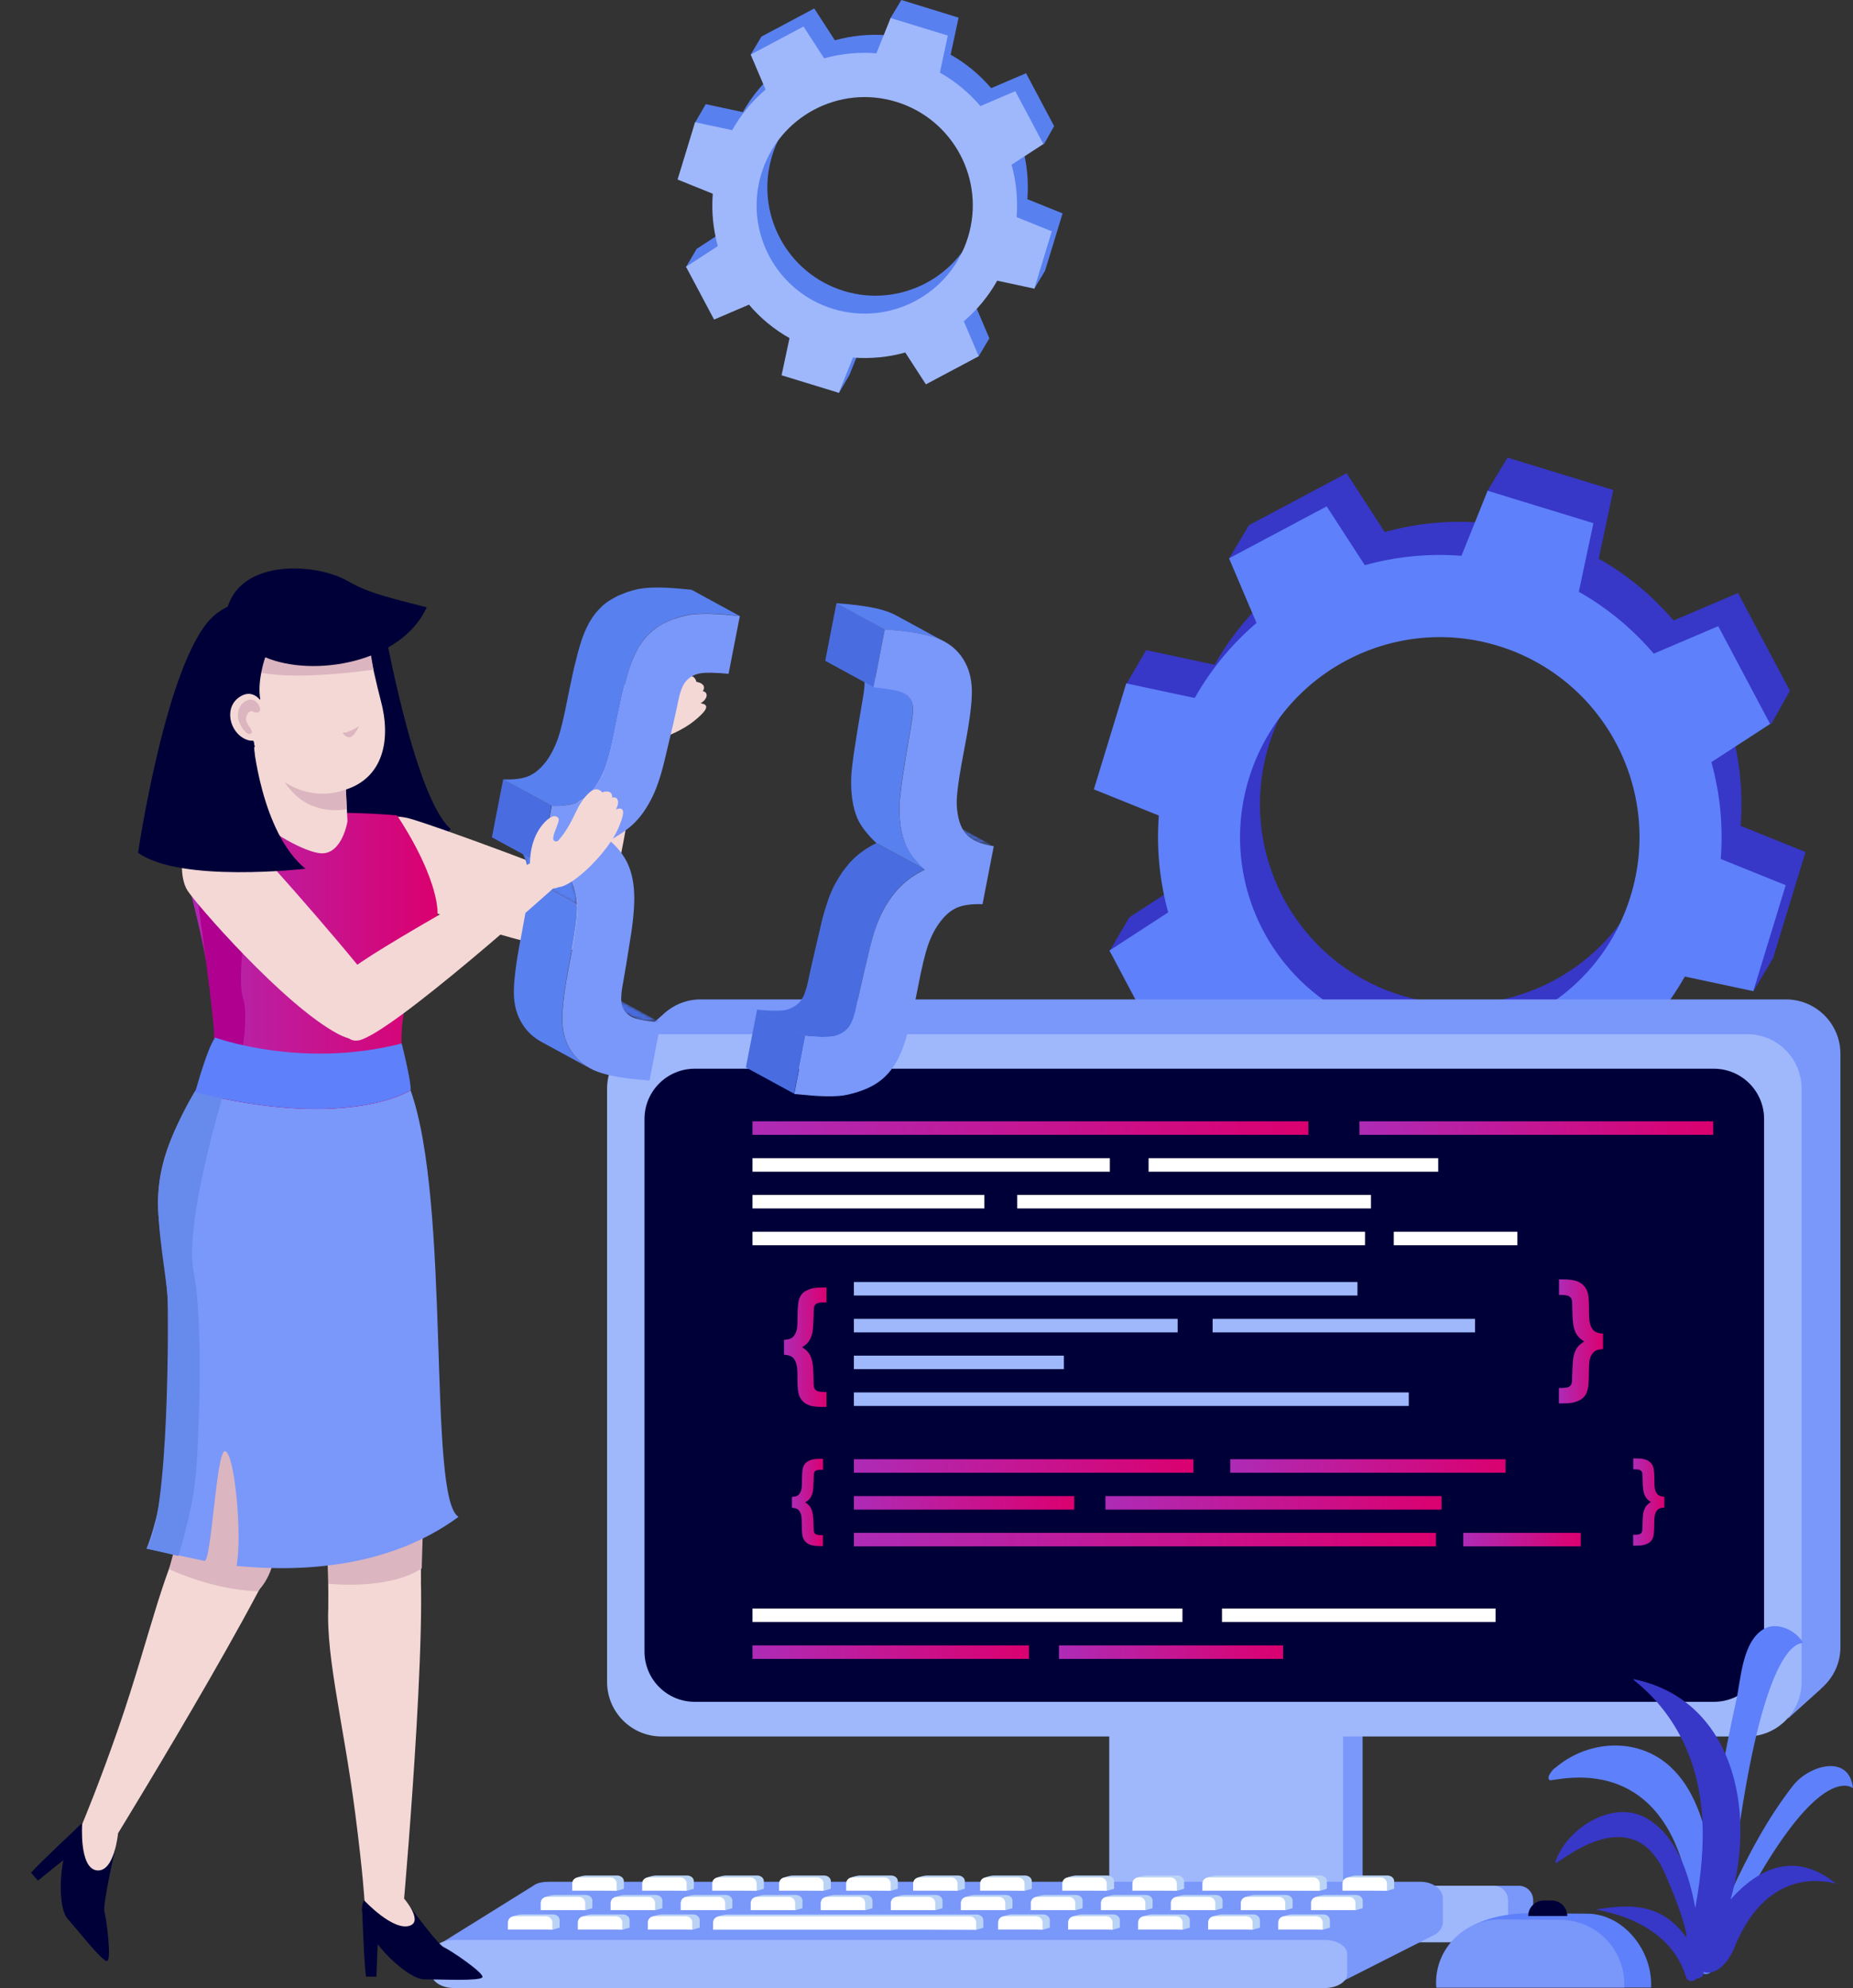 <svg width="563" height="604" viewBox="0 0 563 604" fill="none" xmlns="http://www.w3.org/2000/svg">
<rect x="0" y="0" width="563" height="604" fill="#333333" stroke="none"/>
<g clip-path="url(#clip0_24348_11916)">
<path d="M538.737 291.057L548.577 258.857L528.836 250.899C529.631 240.829 528.622 230.942 525.994 221.484L538.187 219.892L543.84 209.883L528.072 180.162L508.485 188.519C502.129 181.081 494.489 174.683 485.749 169.725L490.18 148.88L458.033 139.024L451.861 149.278L450.088 158.798C440.096 158.002 430.165 159.012 420.722 161.644L409.141 143.769L379.469 159.563L373.449 169.664L387.811 179.152C380.386 185.519 373.999 193.171 369.049 201.956L348.239 197.517L342.341 207.618L338.399 229.718L358.139 237.676C357.375 247.685 358.384 257.633 360.981 267.091L343.135 278.692L337.085 289.007L358.903 308.413L378.491 300.056C384.847 307.494 392.517 313.891 401.226 318.85L396.795 339.695L423.014 359.804L428.942 349.551L436.887 329.777C446.941 330.573 456.811 329.563 466.253 326.931L477.835 344.806L501.426 339.205L507.476 329.012L499.134 309.392C506.559 303.025 512.946 295.343 517.896 286.589L532.687 301.25L538.737 291.057ZM425.764 302.413C393.709 292.588 375.68 258.612 385.489 226.534C395.298 194.426 429.217 176.367 461.242 186.192C493.297 196.018 511.326 229.993 501.517 262.071C491.739 294.149 457.789 312.208 425.764 302.413Z" fill="#3737C8"/>
<path d="M532.717 301.128L542.557 268.927L522.816 260.969C523.611 250.899 522.603 241.012 519.975 231.554L537.82 219.954L522.052 190.233L502.465 198.589C496.109 191.151 488.469 184.754 479.699 179.795L484.13 158.951L451.983 149.095L444.038 168.868C434.046 168.072 424.114 169.082 414.672 171.714L403.09 153.839L373.419 169.633L381.761 189.253C374.335 195.62 367.949 203.272 362.998 212.057L342.188 207.618L332.349 239.819L352.089 247.777C351.325 257.786 352.334 267.734 354.931 277.192L337.085 288.792L352.853 318.513L372.441 310.157C378.797 317.595 386.467 323.992 395.206 328.951L390.775 349.795L422.922 359.651L430.868 339.878C440.921 340.674 450.791 339.664 460.234 337.032L471.815 354.907L501.487 339.113L493.145 319.493C500.57 313.126 506.957 305.444 511.907 296.69L532.717 301.128ZM419.714 312.484C387.659 302.658 369.629 268.683 379.438 236.605C389.248 204.496 423.167 186.437 455.192 196.232C487.247 206.057 505.276 240.033 495.467 272.111C485.688 304.219 451.769 322.278 419.714 312.484Z" fill="#5E80FA"/>
<path d="M317.528 82.245L322.845 64.829L312.15 60.513C312.577 55.065 312.027 49.708 310.622 44.597L317.222 43.74L320.278 38.322L311.752 22.253L301.149 26.782C297.696 22.742 293.57 19.283 288.834 16.62L291.248 5.357L273.86 0L270.53 5.54L269.552 10.713C264.143 10.284 258.765 10.835 253.662 12.243L247.397 2.571L231.354 11.111L228.085 16.59L235.846 21.732C231.813 25.16 228.36 29.323 225.701 34.067L214.425 31.649L211.247 37.128L209.108 49.096L219.803 53.412C219.376 58.83 219.926 64.217 221.331 69.329L211.675 75.603L208.405 81.174L220.201 91.673L230.804 87.143C234.257 91.183 238.383 94.642 243.119 97.305L240.705 108.569L254.884 119.435L258.093 113.895L262.401 103.182C267.841 103.61 273.188 103.059 278.291 101.651L284.556 111.324L297.329 108.293L300.599 102.784L296.076 92.163C300.11 88.704 303.563 84.572 306.221 79.827L314.228 87.755L317.528 82.245ZM256.381 88.398C239.055 83.072 229.276 64.707 234.593 47.321C239.88 29.966 258.245 20.171 275.602 25.497C292.929 30.792 302.707 49.188 297.39 66.574C292.073 83.929 273.708 93.693 256.381 88.398Z" fill="#5980EF"/>
<path d="M314.258 87.694L319.575 70.278L308.88 65.962C309.308 60.513 308.758 55.157 307.352 50.045L317.008 43.77L308.483 27.701L297.879 32.231C294.426 28.191 290.301 24.732 285.564 22.069L287.978 10.805L270.591 5.479L266.282 16.192C260.873 15.764 255.495 16.314 250.392 17.723L244.128 8.05L228.085 16.59L232.607 27.211C228.574 30.67 225.121 34.802 222.462 39.546L211.186 37.128L205.869 54.545L216.564 58.86C216.137 64.278 216.687 69.665 218.092 74.777L208.436 81.052L216.962 97.091L227.565 92.561C230.988 96.601 235.144 100.06 239.88 102.723L237.466 114.017L254.854 119.343L259.162 108.63C264.602 109.059 269.949 108.508 275.052 107.1L281.317 116.772L297.36 108.232L292.837 97.611C296.871 94.152 300.324 90.02 302.982 85.276L314.258 87.694ZM253.112 93.846C235.785 88.551 226.007 70.155 231.324 52.769C236.61 35.414 254.976 25.619 272.333 30.945C289.659 36.271 299.438 54.636 294.121 72.022C288.803 89.377 270.469 99.141 253.112 93.846Z" fill="#9FB8FC"/>
<path d="M409.661 436.632H347.292C346.039 436.632 344.909 437.183 344.114 438.04L344.053 437.948L338.247 444.529L342.953 448.661V571.31C342.953 573.697 344.878 575.656 347.292 575.656L409.63 575.901C412.045 575.901 414 573.973 414 571.555V440.948C414 438.56 412.045 436.632 409.661 436.632Z" fill="#7A97FA"/>
<path d="M406.789 577.768L411.892 575.289L411.128 572.167L408.072 571.218L405.261 572.351L406.789 577.768Z" fill="#C6D8FD"/>
<path d="M403.732 579.115H341.364C338.98 579.115 337.024 577.187 337.024 574.768V447.528C337.024 445.141 338.95 443.213 341.364 443.213H403.732C406.116 443.213 408.072 445.141 408.072 447.528V574.768C408.072 577.187 406.147 579.115 403.732 579.115Z" fill="#9FB8FC"/>
<path d="M542.649 303.637H212.837C208.406 303.637 204.403 305.413 201.439 308.229L189.032 319.095L196.274 323.349V500.42C196.274 509.603 203.7 517.01 212.837 517.01H533.359L533.237 517.347L543.413 521.969L553.283 513.092L553.253 513.062C556.858 510.001 559.181 505.532 559.181 500.42V320.227C559.211 311.075 551.786 303.637 542.649 303.637Z" fill="#7A97FA"/>
<path d="M530.823 527.57H201.011C191.843 527.57 184.448 520.132 184.448 510.98V330.787C184.448 321.605 191.874 314.198 201.011 314.198H530.823C539.99 314.198 547.385 321.635 547.385 330.787V510.98C547.385 520.132 539.96 527.57 530.823 527.57Z" fill="#9FB8FC"/>
<path d="M520.738 517.041H211.064C202.66 517.041 195.815 510.215 195.815 501.767V339.97C195.815 331.553 202.63 324.696 211.064 324.696H520.738C529.142 324.696 535.987 331.522 535.987 339.97V501.767C535.987 510.215 529.172 517.041 520.738 517.041Z" fill="#000038"/>
<path d="M461.487 590.073H293.938C291.554 590.073 289.599 588.145 289.599 585.727V577.279C289.599 574.891 291.524 572.932 293.938 572.932H461.487C463.871 572.932 465.826 574.861 465.826 577.279V585.727C465.826 588.145 463.871 590.073 461.487 590.073Z" fill="#7A97FA"/>
<path d="M453.848 590.073H286.298C283.915 590.073 281.959 588.145 281.959 585.727V577.279C281.959 574.891 283.884 572.932 286.298 572.932H453.848C456.231 572.932 458.187 574.861 458.187 577.279V585.727C458.187 588.145 456.231 590.073 453.848 590.073Z" fill="#9FB8FC"/>
<path d="M563 543.242C561.808 532.713 549.615 536.355 544.818 542.446C537.27 552.088 531.158 563.444 525.872 575.014C535.406 491.177 548.668 500.482 547.721 498.921C545.49 495.248 539.99 492.677 536.078 494.819C529.355 498.523 528.958 510.062 527.553 516.49C524.222 531.703 521.319 546.976 519.516 562.403C517.377 551.751 513.771 541.497 505.856 535.376C495.894 527.693 481.807 529.162 472.609 537.059C472.12 537.151 469.523 540.089 470.867 540.824C471.479 541.742 514.81 526.836 514.963 595.644C514.963 596.776 515.635 597.358 516.491 597.45C515.574 599.776 519.302 600.786 520.219 598.491C520.952 596.623 521.716 594.787 522.51 592.92C523.336 592.767 524.099 592.216 524.161 591.144C524.222 590.318 524.313 589.522 524.405 588.726C552.182 532.07 563.183 543.67 563 543.242Z" fill="#5E80FA"/>
<path d="M557.744 572.228C545.276 562.189 534.306 567.606 525.78 577.095C533.786 550.098 526.544 516.306 496.353 510.154C494.367 509.756 514.474 520.683 517.041 550.282C517.896 560.138 516.827 569.963 515.085 579.697C513.129 569.106 509.523 558.393 501.12 552.914C490.791 546.15 476.521 554.996 472.732 565.188C472.64 565.464 472.609 565.709 472.609 565.923C472.181 567.698 495.589 545.201 505.979 569.474C508.362 575.075 510.776 580.799 512.212 586.767C512.304 587.41 512.396 588.084 512.457 588.726C510.776 586.4 508.79 584.257 506.315 582.605C499.836 578.258 492.472 578.962 485.138 580.095C483.518 580.34 506.529 581.962 512.212 600.511C512.732 602.255 514.596 602.225 515.543 601.062C516.643 601.123 517.743 600.327 517.591 599.103C521.747 600.388 525.413 595.583 526.85 591.971C537.698 564.637 558.355 572.718 557.744 572.228Z" fill="#3737C8"/>
<path d="M431.539 571.708H167.06C165.074 571.708 163.21 571.953 161.957 572.963L133.141 590.899L140.475 590.348V591.236C140.475 594.021 143.53 596.286 147.32 596.286H405.015L403.731 599.256L408.132 601.857L436.062 587.716C437.467 586.798 438.384 585.482 438.384 583.982V576.758C438.384 573.973 435.328 571.708 431.539 571.708Z" fill="#7A97FA"/>
<path d="M402.479 604H137.999C134.241 604 131.154 602.102 131.154 599.745V593.654C131.154 591.297 134.21 589.4 137.999 589.4H402.479C406.237 589.4 409.323 591.297 409.323 593.654V599.745C409.323 602.072 406.268 604 402.479 604Z" fill="#9FB8FC"/>
<path d="M189.52 573.85L187.351 574.463L176.014 573.85L174.119 571.494C174.119 570.545 176.961 569.81 178.122 569.81H187.473C188.634 569.81 189.551 570.575 189.551 571.524V573.85H189.52Z" fill="#BBD4F6"/>
<path d="M187.35 574.432H173.844V572.289C173.844 571.249 174.699 570.392 175.738 570.392H185.456C186.495 570.392 187.35 571.249 187.35 572.289V574.432Z" fill="white"/>
<path d="M179.956 579.758L177.786 580.37L166.449 579.758L164.555 577.401C164.555 576.452 167.397 575.718 168.558 575.718H177.909C179.07 575.718 179.986 576.483 179.986 577.432V579.758H179.956Z" fill="#BBD4F6"/>
<path d="M177.786 580.339H164.279V578.197C164.279 577.156 165.135 576.299 166.174 576.299H175.891C176.93 576.299 177.786 577.156 177.786 578.197V580.339Z" fill="white"/>
<path d="M169.994 585.665L167.824 586.277L156.487 585.665L154.593 583.308C154.593 582.36 157.435 581.625 158.596 581.625H167.947C169.108 581.625 170.025 582.39 170.025 583.339V585.665H169.994Z" fill="#BBD4F6"/>
<path d="M167.824 586.247H154.317V584.104C154.317 583.064 155.173 582.207 156.212 582.207H165.929C166.968 582.207 167.824 583.064 167.824 584.104V586.247Z" fill="white"/>
<path d="M210.789 573.85L208.619 574.463L197.282 573.85L195.388 571.494C195.388 570.545 198.23 569.81 199.391 569.81H208.742C209.903 569.81 210.819 570.575 210.819 571.524V573.85H210.789Z" fill="#BBD4F6"/>
<path d="M208.619 574.432H195.112V572.289C195.112 571.249 195.968 570.392 197.007 570.392H206.724C207.763 570.392 208.619 571.249 208.619 572.289V574.432Z" fill="white"/>
<path d="M201.223 579.758L199.054 580.37L187.717 579.758L185.822 577.401C185.822 576.452 188.664 575.718 189.825 575.718H199.176C200.337 575.718 201.254 576.483 201.254 577.432V579.758H201.223Z" fill="#BBD4F6"/>
<path d="M199.054 580.339H185.517V578.197C185.517 577.156 186.372 576.299 187.411 576.299H197.129C198.168 576.299 199.023 577.156 199.023 578.197V580.339H199.054Z" fill="white"/>
<path d="M191.262 585.665L189.092 586.277L177.755 585.665L175.86 583.308C175.86 582.36 178.702 581.625 179.863 581.625H189.214C190.375 581.625 191.292 582.39 191.292 583.339V585.665H191.262Z" fill="#BBD4F6"/>
<path d="M189.092 586.247H175.555V584.104C175.555 583.064 176.41 582.207 177.449 582.207H187.167C188.206 582.207 189.061 583.064 189.061 584.104V586.247H189.092Z" fill="white"/>
<path d="M232.057 573.85L229.888 574.463L218.551 573.85L216.656 571.494C216.656 570.545 219.498 569.81 220.659 569.81H230.01C231.171 569.81 232.088 570.575 232.088 571.524V573.85H232.057Z" fill="#BBD4F6"/>
<path d="M229.887 574.432H216.381V572.289C216.381 571.249 217.236 570.392 218.275 570.392H227.993C229.032 570.392 229.887 571.249 229.887 572.289V574.432Z" fill="white"/>
<path d="M252.408 573.85L250.238 574.463L238.901 573.85L237.007 571.494C237.007 570.545 239.849 569.81 241.01 569.81H250.361C251.522 569.81 252.439 570.575 252.439 571.524V573.85H252.408Z" fill="#BBD4F6"/>
<path d="M250.238 574.432H236.701V572.289C236.701 571.249 237.557 570.392 238.596 570.392H248.313C249.352 570.392 250.208 571.249 250.208 572.289V574.432H250.238Z" fill="white"/>
<path d="M272.761 573.85L270.591 574.463L259.254 573.85L257.359 571.494C257.359 570.545 260.201 569.81 261.362 569.81H270.713C271.874 569.81 272.791 570.575 272.791 571.524V573.85H272.761Z" fill="#BBD4F6"/>
<path d="M270.591 574.432H257.084V572.289C257.084 571.249 257.94 570.392 258.979 570.392H268.696C269.735 570.392 270.591 571.249 270.591 572.289V574.432Z" fill="white"/>
<path d="M293.112 573.85L290.943 574.463L279.606 573.85L277.711 571.494C277.711 570.545 280.553 569.81 281.714 569.81H291.065C292.226 569.81 293.143 570.575 293.143 571.524V573.85H293.112Z" fill="#BBD4F6"/>
<path d="M290.942 574.432H277.436V572.289C277.436 571.249 278.291 570.392 279.33 570.392H289.048C290.087 570.392 290.942 571.249 290.942 572.289V574.432Z" fill="white"/>
<path d="M313.464 573.85L311.294 574.463L299.957 573.85L298.062 571.494C298.062 570.545 300.904 569.81 302.066 569.81H311.416C312.578 569.81 313.494 570.575 313.494 571.524V573.85H313.464Z" fill="#BBD4F6"/>
<path d="M311.294 574.432H297.787V572.289C297.787 571.249 298.643 570.392 299.682 570.392H309.399C310.438 570.392 311.294 571.249 311.294 572.289V574.432Z" fill="white"/>
<path d="M222.493 579.758L220.323 580.37L208.986 579.758L207.092 577.401C207.092 576.452 209.934 575.718 211.095 575.718H220.446C221.607 575.718 222.524 576.483 222.524 577.432V579.758H222.493Z" fill="#BBD4F6"/>
<path d="M220.323 580.339H206.816V578.197C206.816 577.156 207.672 576.299 208.711 576.299H218.428C219.467 576.299 220.323 577.156 220.323 578.197V580.339Z" fill="white"/>
<path d="M212.56 585.665L210.391 586.277L199.054 585.665L197.159 583.308C197.159 582.36 200.001 581.625 201.162 581.625H210.513C211.674 581.625 212.591 582.39 212.591 583.339V585.665H212.56Z" fill="#BBD4F6"/>
<path d="M210.36 586.247H196.823V584.104C196.823 583.064 197.679 582.207 198.718 582.207H208.435C209.474 582.207 210.33 583.064 210.33 584.104V586.247H210.36Z" fill="white"/>
<path d="M298.765 585.696L296.595 586.308L218.825 585.696L216.931 583.339C216.931 582.39 219.773 581.656 220.934 581.656H296.687C297.848 581.656 298.765 582.421 298.765 583.37V585.696Z" fill="#BBD4F6"/>
<path d="M296.595 586.277H216.655V584.135C216.655 583.094 217.511 582.237 218.55 582.237H294.7C295.739 582.237 296.595 583.094 296.595 584.135V586.277Z" fill="white"/>
<path d="M243.791 579.758L241.621 580.37L230.284 579.758L228.39 577.401C228.39 576.452 231.232 575.718 232.393 575.718H241.743C242.905 575.718 243.821 576.483 243.821 577.432V579.758H243.791Z" fill="#BBD4F6"/>
<path d="M241.591 580.339H228.084V578.197C228.084 577.156 228.94 576.299 229.979 576.299H239.696C240.735 576.299 241.591 577.156 241.591 578.197V580.339Z" fill="white"/>
<path d="M265.059 579.758L262.89 580.37L251.553 579.758L249.658 577.401C249.658 576.452 252.5 575.718 253.661 575.718H263.012C264.173 575.718 265.09 576.483 265.09 577.432V579.758H265.059Z" fill="#BBD4F6"/>
<path d="M262.89 580.339H249.353V578.197C249.353 577.156 250.208 576.299 251.247 576.299H260.965C262.004 576.299 262.859 577.156 262.859 578.197V580.339H262.89Z" fill="white"/>
<path d="M286.328 579.758L284.158 580.37L272.821 579.758L270.927 577.401C270.927 576.452 273.769 575.718 274.93 575.718H284.281C285.442 575.718 286.359 576.483 286.359 577.432V579.758H286.328Z" fill="#BBD4F6"/>
<path d="M284.158 580.339H270.651V578.197C270.651 577.156 271.507 576.299 272.546 576.299H282.263C283.302 576.299 284.158 577.156 284.158 578.197V580.339Z" fill="white"/>
<path d="M307.597 579.758L305.427 580.37L294.09 579.758L292.195 577.401C292.195 576.452 295.037 575.718 296.198 575.718H305.549C306.71 575.718 307.627 576.483 307.627 577.432V579.758H307.597Z" fill="#BBD4F6"/>
<path d="M305.427 580.339H291.92V578.197C291.92 577.156 292.776 576.299 293.815 576.299H303.532C304.571 576.299 305.427 577.156 305.427 578.197V580.339Z" fill="white"/>
<path d="M338.46 573.85L336.29 574.463L324.953 573.85L323.059 571.494C323.059 570.545 325.9 569.81 327.062 569.81H336.412C337.574 569.81 338.49 570.575 338.49 571.524V573.85H338.46Z" fill="#BBD4F6"/>
<path d="M336.29 574.432H322.753V572.289C322.753 571.249 323.609 570.392 324.648 570.392H334.365C335.404 570.392 336.26 571.249 336.26 572.289V574.432H336.29Z" fill="white"/>
<path d="M328.895 579.758L326.726 580.37L315.389 579.758L313.494 577.401C313.494 576.452 316.336 575.718 317.497 575.718H326.848C328.009 575.718 328.926 576.483 328.926 577.432V579.758H328.895Z" fill="#BBD4F6"/>
<path d="M326.695 580.339H313.188V578.197C313.188 577.156 314.044 576.299 315.083 576.299H324.801C325.839 576.299 326.695 577.156 326.695 578.197V580.339Z" fill="white"/>
<path d="M318.933 585.665L316.764 586.277L305.427 585.665L303.532 583.308C303.532 582.36 306.374 581.625 307.535 581.625H316.886C318.047 581.625 318.964 582.39 318.964 583.339V585.665H318.933Z" fill="#BBD4F6"/>
<path d="M316.763 586.247H303.257V584.104C303.257 583.064 304.112 582.207 305.151 582.207H314.869C315.908 582.207 316.763 583.064 316.763 584.104V586.247Z" fill="white"/>
<path d="M359.728 573.85L357.559 574.463L346.222 573.85L344.327 571.494C344.327 570.545 347.169 569.81 348.33 569.81H357.681C358.842 569.81 359.759 570.575 359.759 571.524V573.85H359.728Z" fill="#BBD4F6"/>
<path d="M357.558 574.432H344.052V572.289C344.052 571.249 344.907 570.392 345.946 570.392H355.664C356.703 570.392 357.558 571.249 357.558 572.289V574.432Z" fill="white"/>
<path d="M350.164 579.758L347.994 580.37L336.657 579.758L334.763 577.401C334.763 576.452 337.605 575.718 338.766 575.718H348.117C349.278 575.718 350.194 576.483 350.194 577.432V579.758H350.164Z" fill="#BBD4F6"/>
<path d="M347.994 580.339H334.487V578.197C334.487 577.156 335.343 576.299 336.382 576.299H346.099C347.138 576.299 347.994 577.156 347.994 578.197V580.339Z" fill="white"/>
<path d="M340.202 585.665L338.032 586.277L326.695 585.665L324.801 583.308C324.801 582.36 327.643 581.625 328.804 581.625H338.155C339.316 581.625 340.233 582.39 340.233 583.339V585.665H340.202Z" fill="#BBD4F6"/>
<path d="M338.032 586.247H324.525V584.104C324.525 583.064 325.381 582.207 326.42 582.207H336.137C337.176 582.207 338.032 583.064 338.032 584.104V586.247Z" fill="white"/>
<path d="M403.151 573.85L400.982 574.463L367.49 573.85L365.596 571.494C365.596 570.545 368.438 569.81 369.599 569.81H401.074C402.235 569.81 403.151 570.575 403.151 571.524V573.85Z" fill="#BBD4F6"/>
<path d="M400.981 574.432H365.32V572.289C365.32 571.249 366.176 570.392 367.215 570.392H399.087C400.126 570.392 400.981 571.249 400.981 572.289V574.432Z" fill="white"/>
<path d="M371.431 579.758L369.262 580.37L357.925 579.758L356.03 577.401C356.03 576.452 358.872 575.718 360.033 575.718H369.384C370.545 575.718 371.462 576.483 371.462 577.432V579.758H371.431Z" fill="#BBD4F6"/>
<path d="M369.262 580.339H355.725V578.197C355.725 577.156 356.58 576.299 357.619 576.299H367.337C368.376 576.299 369.231 577.156 369.231 578.197V580.339H369.262Z" fill="white"/>
<path d="M361.471 585.665L359.301 586.277L347.964 585.665L346.069 583.308C346.069 582.36 348.911 581.625 350.072 581.625H359.423C360.584 581.625 361.501 582.39 361.501 583.339V585.665H361.471Z" fill="#BBD4F6"/>
<path d="M359.301 586.247H345.794V584.104C345.794 583.064 346.65 582.207 347.689 582.207H357.406C358.445 582.207 359.301 583.064 359.301 584.104V586.247Z" fill="white"/>
<path d="M392.7 579.758L390.53 580.37L379.193 579.758L377.299 577.401C377.299 576.452 380.141 575.718 381.302 575.718H390.653C391.814 575.718 392.731 576.483 392.731 577.432V579.758H392.7Z" fill="#BBD4F6"/>
<path d="M390.53 580.339H376.993V578.197C376.993 577.156 377.849 576.299 378.888 576.299H388.605C389.644 576.299 390.5 577.156 390.5 578.197V580.339H390.53Z" fill="white"/>
<path d="M382.768 585.665L380.599 586.277L369.262 585.665L367.367 583.308C367.367 582.36 370.209 581.625 371.37 581.625H380.721C381.882 581.625 382.799 582.39 382.799 583.339V585.665H382.768Z" fill="#BBD4F6"/>
<path d="M380.599 586.247H367.062V584.104C367.062 583.064 367.917 582.207 368.956 582.207H378.674C379.713 582.207 380.568 583.064 380.568 584.104V586.247H380.599Z" fill="white"/>
<path d="M423.564 573.85L421.395 574.463L410.058 573.85L408.163 571.494C408.163 570.545 411.005 569.81 412.166 569.81H421.517C422.678 569.81 423.595 570.575 423.595 571.524V573.85H423.564Z" fill="#BBD4F6"/>
<path d="M421.394 574.432H407.888V572.289C407.888 571.249 408.743 570.392 409.782 570.392H419.5C420.539 570.392 421.394 571.249 421.394 572.289V574.432Z" fill="white"/>
<path d="M414 579.758L411.83 580.37L400.493 579.758L398.599 577.401C398.599 576.452 401.441 575.718 402.602 575.718H411.952C413.114 575.718 414.03 576.483 414.03 577.432V579.758H414Z" fill="#BBD4F6"/>
<path d="M411.83 580.339H398.323V578.197C398.323 577.156 399.179 576.299 400.218 576.299H409.935C410.974 576.299 411.83 577.156 411.83 578.197V580.339Z" fill="white"/>
<path d="M404.038 585.665L401.868 586.277L390.531 585.665L388.637 583.308C388.637 582.36 391.479 581.625 392.64 581.625H401.991C403.152 581.625 404.068 582.39 404.068 583.339V585.665H404.038Z" fill="#BBD4F6"/>
<path d="M401.868 586.247H388.361V584.104C388.361 583.064 389.217 582.207 390.256 582.207H399.973C401.012 582.207 401.868 583.064 401.868 584.104V586.247Z" fill="white"/>
<path d="M115.753 573.851C115.753 573.851 110.436 575.32 110.039 579.115C109.153 587.778 123.576 601.398 128.924 601.368C134.272 601.337 145.822 601.949 146.556 600.725C147.259 599.501 136.9 592.522 134.822 591.573C132.744 590.624 122.751 576.82 122.751 576.82L115.753 573.851Z" fill="#000038"/>
<path d="M110.039 579.819C110.039 579.819 110.589 596.562 111.2 600.541H114.378C114.378 600.541 114.837 585.451 115.264 583.523C115.662 581.564 110.039 579.819 110.039 579.819Z" fill="#000038"/>
<path d="M32.575 554.904C32.575 554.904 27.991 551.843 24.874 554.047C17.754 559.067 16.96 578.901 20.505 582.911C24.049 586.921 31.169 596.072 32.544 595.797C33.92 595.522 32.392 583.094 31.75 580.921C31.108 578.748 34.928 562.128 34.928 562.128L32.575 554.904Z" fill="#000038"/>
<path d="M24.324 554.506C24.324 554.506 12.07 565.923 9.442 568.953L11.52 571.371C11.52 571.371 23.194 561.822 24.935 560.873C26.708 559.893 24.324 554.506 24.324 554.506Z" fill="#000038"/>
<path d="M100.046 484.688C98.152 500.512 104.263 522.306 107.961 551.2C110.344 569.719 110.742 577.463 110.742 577.463C110.742 577.463 119.634 587.012 124.676 584.992C128.496 583.462 122.781 576.82 122.781 576.82C122.781 576.82 131.796 473.914 126.021 467.118C120.245 460.354 103.285 457.813 100.046 484.688Z" fill="#F4D8D5"/>
<path d="M58.579 461.456C49.84 474.801 45.653 497.023 36.15 524.54C30.038 542.201 24.966 554.2 24.966 554.2C24.966 554.2 24.018 567.576 29.397 568.249C34.775 568.923 35.875 556.955 35.875 556.955C35.875 556.955 91.765 465.925 89.626 457.262C87.457 448.661 73.4 438.836 58.579 461.456Z" fill="#F4D8D5"/>
<path d="M127.854 480.525L128.985 373.272L89.504 373.089C89.504 373.089 100.26 446.764 99.741 488.299C104.875 493.381 118.198 490.901 127.854 480.525Z" fill="#F4D8D5"/>
<path d="M85.226 466.506L95.249 359.713L55.921 356.254C55.921 356.254 60.535 430.541 56.593 471.924C61.238 477.403 74.714 476.025 85.226 466.506Z" fill="#F4D8D5"/>
<path d="M84.34 464.333C84.34 464.333 84.86 476.882 78.32 483.433C64.569 483.096 51.368 476.729 51.368 476.729L54.118 466.567L65.608 435.775L73.492 435.102L86.724 448.508L84.34 464.333Z" fill="#DBB5BF"/>
<path d="M99.803 470.149V481.168C99.803 481.168 117.832 483.218 128.13 476.515L128.466 465.159L99.803 470.149Z" fill="#DBB5BF"/>
<path d="M187.137 213.526C187.137 213.526 164.585 270.335 164.249 276.549C163.913 282.763 175.77 292.741 180.659 287.384C186.893 280.559 195.724 217.138 195.724 217.138L187.137 213.526Z" fill="#F4D8D5"/>
<path d="M115.967 186.315C115.967 186.315 125.471 241.9 136.93 251.848C123.21 271.009 54.21 262.194 41.956 259.01C41.956 259.01 50.421 201.619 64.233 187.784C78.045 173.98 115.967 186.315 115.967 186.315Z" fill="#000038"/>
<path d="M108.358 257.939C109.367 250.195 116.609 246.583 124.371 248.665C132.102 250.746 177.908 267.642 179.986 269.662C182.064 271.682 191.048 280.375 177.45 288.67C158.84 288.823 120.154 272.876 116.456 270.764C112.728 268.683 107.778 262.408 108.358 257.939Z" fill="#F4D8D5"/>
<path d="M44.523 470.485C44.523 470.485 55.523 472.842 62.093 474.219C64.263 474.679 65.699 440.458 68.388 440.887C71.291 441.346 73.644 466.506 71.872 475.75C91.551 477.678 118.259 476.362 139.313 460.844C129.84 455.15 137.113 365.957 124.737 331.216C124.737 331.216 106.005 343.551 59.282 331.859C59.282 331.859 59.343 331.614 59.465 331.155C53.69 341.868 45.928 354.356 48.526 372.629C58.151 440.397 44.523 470.485 44.523 470.485Z" fill="#7A97FA"/>
<path d="M59.497 331.185C59.344 331.645 59.313 331.889 59.313 331.889C106.037 343.582 124.769 331.247 124.769 331.247C122.905 326.013 122.079 321.329 121.988 317.075C121.499 296.628 133.967 287.629 132.897 276.151C131.736 263.816 120.643 247.746 120.643 247.746C120.643 247.746 76.945 243.308 53.446 255.154C53.446 255.154 66.189 296.445 65.028 315.759C64.936 317.167 64.783 318.422 64.508 319.523C63.561 323.288 61.697 327.114 59.497 331.185Z" fill="url(#paint0_linear_24348_11916)"/>
<path d="M104.722 232.779L105.577 249.522C105.577 249.522 104.05 259.255 97.846 259.255C92.896 259.255 80.612 252.032 78.228 248.42L76.914 220.076L104.722 232.779Z" fill="#F4D8D5"/>
<path d="M105.334 245.849C105.334 245.849 96.136 247.93 89.413 241.165C82.66 234.401 84.249 229.289 84.249 229.289L105.028 237.676L105.334 245.849Z" fill="#DBB5BF"/>
<path d="M104.264 240.155L105.089 239.88C116.365 236.237 118.962 224.851 115.662 212.699C113.523 204.772 108.572 180.683 108.572 180.683C108.083 179.183 106.556 178.326 105.15 178.785L68.664 190.539C67.258 190.998 66.494 192.59 66.983 194.089L76.914 225.004C80.734 237.003 92.988 243.798 104.264 240.155Z" fill="#F4D8D5"/>
<path d="M111.72 193.263L113.462 203.456C113.462 203.456 87.274 207.343 76.762 203.67C66.25 199.997 74.745 196.599 74.745 196.599L86.663 193.263C86.663 193.263 109.765 189.223 111.72 193.263Z" fill="#DBB5BF"/>
<path d="M129.658 184.509C114.379 180.683 110.926 179.52 105.578 176.489C95.555 170.766 71.2 169.602 68.603 186.958C68.603 186.958 61.177 189.59 60.505 195.65C59.863 201.68 63.316 229.381 77.465 226.902C76.12 223.719 78.412 216.648 79.054 212.302C78.106 206.761 80.582 199.691 80.582 199.691C95.28 205.935 122.018 201.344 129.658 184.509Z" fill="#000038"/>
<path d="M80.245 214.536C80.245 214.536 77.709 208.69 72.972 211.628C66.219 215.791 71.628 228.065 80.459 224.545C83.759 223.229 82.934 216.526 80.245 214.536Z" fill="#F4D8D5"/>
<path d="M79.054 215.424C78.931 214.261 77.465 211.812 75.05 212.791C72.636 213.771 71.781 216.77 72.575 219.097C73.37 221.392 75.203 223.566 76.273 222.862C77.342 222.158 74.806 220.107 74.745 218.638C74.714 217.138 75.814 215.577 76.853 216.189C77.862 216.801 79.145 216.526 79.054 215.424Z" fill="#DBB5BF"/>
<path d="M60.016 272.907C60.016 272.907 65.425 311.29 65.058 315.728L73.798 317.81C73.798 317.81 75.448 307.984 73.798 303.056C72.147 298.128 74.256 280.589 75.662 277.314C77.067 274.039 71.873 250.134 69.306 249.92C66.739 249.675 57.144 252.491 57.144 252.491L60.016 272.907Z" fill="#AF008F"/>
<path d="M57.388 255.49C62.155 249.154 69.183 249.307 75.02 254.878C80.856 260.449 113.034 297.424 113.859 300.21C114.684 302.964 116.273 321.36 102.644 314.106C86.051 305.26 59.099 274.1 56.899 270.458C54.668 266.816 54.638 259.133 57.388 255.49Z" fill="#F4D8D5"/>
<path d="M59.344 331.43C59.344 331.43 48.771 347.898 48.098 363.202C47.64 373.731 50.665 388.454 50.91 394.086C51.154 399.687 51.49 460.415 44.554 470.485L54.179 472.72C54.179 472.72 58.152 460.323 59.313 449.794C60.474 439.264 61.88 401.126 58.855 386.618C55.83 372.109 67.503 333.603 67.503 333.603L59.344 331.43Z" fill="#678AED"/>
<path d="M59.312 331.859C106.036 343.551 124.768 331.216 124.768 331.216C125.012 328.737 122.048 317.014 122.048 317.014C122.017 317.014 122.017 317.014 121.987 317.044C91.521 324.849 65.394 315.238 65.394 315.238C65.271 315.391 65.18 315.544 65.057 315.728C63.01 318.85 60.26 328.492 59.496 331.155C59.374 331.614 59.312 331.859 59.312 331.859Z" fill="#5E80FA"/>
<path d="M210.789 219.127C204.8 223.994 190.651 228.402 186.404 226.504C184.601 226.596 179.345 223.566 180.873 219.005C182.401 214.444 186.159 209.057 191.751 207.129C193.432 206.547 195.846 206.119 196.121 207.925C196.366 209.333 189.276 212.975 192.668 214.016C196.213 212.761 199.055 210.741 201.897 208.598C203.669 207.251 205.838 205.935 208.375 205.353C211.156 204.741 211.583 207.068 211.583 207.159C213.203 207.404 214.578 208.353 213.539 209.975C215.342 210.373 215.006 212.393 212.867 213.679C216.32 214.108 213.967 216.556 210.789 219.127Z" fill="#F4D8D5"/>
<mask id="mask0_24348_11916" style="mask-type:luminance" maskUnits="userSpaceOnUse" x="177" y="300" width="24" height="11">
<path d="M191.721 308.872L177.053 300.883C178.428 301.648 181.392 302.23 186.006 302.658L200.674 310.647C196.09 310.218 193.096 309.637 191.721 308.872Z" fill="white"/>
</mask>
<g mask="url(#mask0_24348_11916)">
<path d="M191.721 308.872L177.053 300.883C177.114 300.913 177.175 300.944 177.236 300.975L191.904 308.963C191.843 308.933 191.782 308.902 191.721 308.872Z" fill="#3D5299"/>
<path d="M191.904 308.963L177.236 300.975C177.695 301.189 178.275 301.403 179.009 301.587L193.677 309.576C192.943 309.392 192.363 309.178 191.904 308.963Z" fill="#3E549E"/>
<path d="M193.677 309.576L179.009 301.587C180.628 302.015 182.981 302.352 186.007 302.658L200.674 310.647C197.619 310.372 195.296 310.004 193.677 309.576Z" fill="#496DE0"/>
</g>
<path d="M179.253 324.574L164.586 316.585C162.141 315.269 160.185 313.463 158.718 311.137C157.038 308.505 156.152 305.352 156.121 301.679C156.091 298.036 156.793 292.343 158.321 284.599C160.063 275.57 160.888 269.693 160.674 266.938L175.342 274.927C175.556 277.682 174.731 283.558 172.989 292.588C171.492 300.332 170.758 306.025 170.789 309.668C170.819 313.341 171.706 316.493 173.386 319.126C174.853 321.421 176.809 323.227 179.253 324.574Z" fill="#5980EF"/>
<path d="M155.51 256.225L170.178 264.214C171.155 264.734 171.95 265.377 172.592 266.081C174.211 267.979 175.128 270.917 175.342 274.896L160.674 266.907C160.491 262.928 159.543 259.99 157.924 258.092C157.282 257.388 156.488 256.776 155.51 256.225Z" fill="#4057A3"/>
<mask id="mask1_24348_11916" style="mask-type:luminance" maskUnits="userSpaceOnUse" x="155" y="256" width="21" height="19">
<path d="M155.51 256.225L170.178 264.214C171.155 264.734 171.95 265.377 172.592 266.081C174.211 267.979 175.128 270.917 175.342 274.896L160.674 266.907C160.491 262.928 159.543 259.99 157.924 258.092C157.282 257.388 156.488 256.776 155.51 256.225Z" fill="white"/>
</mask>
<g mask="url(#mask1_24348_11916)">
<path d="M173.386 319.126C171.675 316.493 170.819 313.341 170.789 309.668C170.758 306.025 171.461 300.332 172.989 292.588C174.731 283.558 175.525 277.682 175.342 274.927C175.128 270.948 174.211 268.009 172.592 266.112C171.981 265.408 171.155 264.765 170.178 264.244L155.51 256.256C156.488 256.776 157.282 257.419 157.924 258.123C159.543 260.02 160.46 262.959 160.674 266.938C160.888 269.693 160.063 275.57 158.321 284.599C156.824 292.343 156.09 298.036 156.121 301.679C156.151 305.352 157.038 308.505 158.718 311.137C160.185 313.463 162.171 315.269 164.585 316.585L179.253 324.574C176.809 323.227 174.853 321.421 173.386 319.126Z" fill="#5980EF"/>
</g>
<path d="M164.127 262.377L149.459 254.388L152.881 236.758L167.549 244.777L164.127 262.377Z" fill="#496DE0"/>
<path d="M224.784 187.172L210.116 179.183L206.602 178.846C201.713 178.387 197.832 178.387 195.021 178.785C194.532 178.846 194.073 178.938 193.646 179.03C192.546 179.275 191.537 179.55 190.559 179.887C190.223 180.009 189.948 180.132 189.643 180.254C189.031 180.499 188.39 180.713 187.809 180.989C187.748 181.02 187.687 181.02 187.656 181.05C187.473 181.142 187.351 181.234 187.167 181.326C186.434 181.693 185.762 182.06 185.15 182.489C185.028 182.55 184.875 182.611 184.784 182.703C184.387 182.978 183.989 183.285 183.592 183.591C183.409 183.744 183.225 183.897 183.042 184.05C182.767 184.325 182.492 184.601 182.217 184.907C182.034 185.09 181.881 185.244 181.697 185.427C181.667 185.488 181.606 185.519 181.575 185.55C181.147 186.039 180.72 186.59 180.322 187.141C180.261 187.202 180.231 187.264 180.17 187.325C179.956 187.631 179.772 187.998 179.558 188.304C179.283 188.733 179.008 189.161 178.764 189.621C178.764 189.621 178.764 189.621 178.764 189.651C178.336 190.447 177.939 191.304 177.572 192.192C177.419 192.559 177.267 192.957 177.114 193.355C177.083 193.416 177.083 193.477 177.053 193.538C176.992 193.753 176.9 193.967 176.808 194.212C176.686 194.549 176.594 194.855 176.472 195.222C176.38 195.467 176.319 195.742 176.228 196.018C176.105 196.385 176.014 196.752 175.891 197.15C175.8 197.426 175.739 197.732 175.647 198.038C175.525 198.466 175.402 198.895 175.311 199.354C175.219 199.691 175.127 199.997 175.066 200.334C174.944 200.793 174.822 201.282 174.7 201.772C174.608 202.139 174.516 202.476 174.425 202.874C174.302 203.394 174.18 203.945 174.058 204.527C173.966 204.894 173.875 205.262 173.813 205.659C173.661 206.302 173.538 206.976 173.386 207.68C173.325 208.016 173.233 208.322 173.172 208.659C172.958 209.7 172.744 210.802 172.499 211.934C171.369 217.78 170.391 221.851 169.596 224.147C169.413 224.667 169.199 225.188 169.016 225.678C168.894 225.984 168.771 226.29 168.649 226.565C168.466 226.963 168.282 227.361 168.099 227.728C167.977 227.973 167.855 228.249 167.732 228.494C167.61 228.708 167.519 228.861 167.396 229.075C167.121 229.565 166.816 230.055 166.51 230.514C166.235 230.942 165.93 231.371 165.624 231.738C165.349 232.075 165.043 232.381 164.768 232.717C164.554 232.962 164.31 233.207 164.096 233.421C163.882 233.605 163.699 233.789 163.485 233.972C163.271 234.156 163.057 234.34 162.843 234.493C162.629 234.646 162.446 234.768 162.232 234.921C161.957 235.105 161.682 235.258 161.376 235.411C161.101 235.564 160.826 235.717 160.521 235.84C159.665 236.176 158.687 236.421 157.526 236.605C156.212 236.788 154.684 236.85 152.942 236.819L167.61 244.808C169.352 244.869 170.88 244.808 172.194 244.594C173.355 244.441 174.364 244.196 175.189 243.828C175.341 243.767 175.525 243.675 175.678 243.614C175.8 243.553 175.922 243.461 176.044 243.4C176.319 243.247 176.594 243.094 176.9 242.91C176.992 242.849 177.083 242.818 177.205 242.727C177.328 242.665 177.419 242.543 177.511 242.482C177.725 242.329 177.939 242.145 178.153 241.961C178.275 241.869 178.367 241.808 178.489 241.716C178.581 241.625 178.672 241.502 178.794 241.41C179.039 241.196 179.253 240.951 179.467 240.706C179.589 240.584 179.681 240.492 179.803 240.37C179.986 240.155 180.17 239.941 180.353 239.727C180.597 239.421 180.842 239.115 181.056 238.778C181.117 238.686 181.178 238.594 181.239 238.503C181.545 238.043 181.85 237.554 182.125 237.064C182.217 236.911 182.309 236.788 182.37 236.635C182.4 236.574 182.431 236.544 182.431 236.482C182.553 236.237 182.675 235.993 182.798 235.717C182.981 235.35 183.164 234.952 183.348 234.554C183.47 234.279 183.592 233.972 183.714 233.666C183.836 233.391 183.959 233.115 184.05 232.809C184.142 232.595 184.203 232.35 184.295 232.136C185.089 229.81 186.098 225.769 187.198 219.923C187.412 218.791 187.656 217.719 187.87 216.648C187.931 216.311 188.023 216.005 188.084 215.668C188.237 214.995 188.359 214.291 188.512 213.648C188.604 213.281 188.695 212.914 188.756 212.516C188.879 211.965 189.001 211.383 189.123 210.863C189.215 210.496 189.306 210.128 189.398 209.761C189.52 209.271 189.642 208.782 189.765 208.322C189.856 207.986 189.948 207.649 190.009 207.343C190.131 206.884 190.254 206.455 190.376 206.027C190.468 205.721 190.529 205.415 190.62 205.139C190.743 204.741 190.865 204.343 190.957 203.976C191.048 203.731 191.109 203.456 191.201 203.211C191.323 202.843 191.445 202.507 191.537 202.17C191.598 201.956 191.69 201.742 191.751 201.527C191.934 201.038 192.118 200.578 192.27 200.15C192.637 199.232 193.034 198.375 193.493 197.579C193.737 197.12 194.012 196.691 194.287 196.263C194.501 195.926 194.685 195.559 194.898 195.253C194.929 195.191 194.99 195.13 195.051 195.069C195.479 194.457 195.937 193.906 196.426 193.355C196.579 193.171 196.763 193.018 196.946 192.834C197.404 192.375 197.832 191.916 198.321 191.518C198.81 191.12 199.329 190.753 199.879 190.416C200.521 189.988 201.193 189.621 201.896 189.253C202.11 189.131 202.324 189.008 202.538 188.917C203.119 188.641 203.76 188.427 204.371 188.182C204.677 188.06 204.952 187.937 205.288 187.815C206.266 187.478 207.305 187.202 208.375 186.958C208.802 186.866 209.261 186.774 209.75 186.713C212.561 186.315 216.411 186.315 221.331 186.774L224.784 187.172Z" fill="#5980EF"/>
<path d="M209.689 186.774C212.5 186.376 216.381 186.376 221.27 186.835L224.785 187.172L221.362 204.711C217.451 204.343 214.609 204.282 212.867 204.557C212.439 204.619 212.073 204.711 211.767 204.802C210.27 205.261 209.047 206.088 208.161 207.282C207.244 208.506 206.511 210.587 205.93 213.618C205.319 216.709 203.975 222.525 201.897 231.126C200.736 235.931 199.422 239.819 197.894 242.757C196.396 245.665 194.716 248.052 192.913 249.858C191.11 251.695 188.512 253.531 185.182 255.337C187.443 257.235 189.185 259.408 190.407 261.765C191.629 264.152 192.363 266.968 192.607 270.244C192.882 273.488 192.607 277.835 191.843 283.16C190.56 291.302 189.704 296.536 189.276 298.771C188.665 302.015 188.573 304.311 189.032 305.627C189.46 306.974 190.376 308.045 191.66 308.81C192.974 309.606 195.999 310.218 200.766 310.647L197.344 328.278L193.829 327.971C187.871 327.42 183.409 326.472 180.445 325.155C177.481 323.778 175.128 321.819 173.447 319.156C171.736 316.524 170.88 313.371 170.85 309.698C170.819 306.056 171.522 300.362 173.05 292.618C174.792 283.589 175.586 277.712 175.403 274.957C175.189 270.978 174.272 268.04 172.653 266.142C171.033 264.275 168.191 263.051 164.219 262.438L167.641 244.808C169.383 244.869 170.911 244.808 172.225 244.594C173.386 244.441 174.395 244.196 175.22 243.828C177.023 243.094 178.734 241.747 180.323 239.757C181.912 237.798 183.226 235.258 184.265 232.166C185.059 229.84 186.068 225.8 187.168 219.954C189.032 210.465 190.743 203.884 192.271 200.211C193.768 196.538 195.816 193.661 198.321 191.579C200.827 189.498 204.189 187.968 208.406 187.019C208.772 186.927 209.2 186.835 209.689 186.774Z" fill="#7A97FA"/>
<mask id="mask2_24348_11916" style="mask-type:luminance" maskUnits="userSpaceOnUse" x="281" y="247" width="21" height="11">
<path d="M295.893 255.245L281.226 247.257C282.784 248.114 284.801 248.726 287.276 249.093L301.944 257.082C299.469 256.715 297.452 256.102 295.893 255.245Z" fill="white"/>
</mask>
<g mask="url(#mask2_24348_11916)">
<path d="M295.893 255.245L281.226 247.257C281.378 247.318 281.501 247.41 281.653 247.471L296.321 255.46C296.168 255.398 296.016 255.307 295.893 255.245Z" fill="#3D5299"/>
<path d="M296.321 255.46L281.653 247.471C282.54 247.899 283.548 248.267 284.709 248.573L299.377 256.562C298.216 256.256 297.207 255.888 296.321 255.46Z" fill="#496DE0"/>
<path d="M299.377 256.562L284.709 248.573C285.503 248.787 286.359 248.94 287.245 249.093L301.913 257.082C301.027 256.929 300.171 256.776 299.377 256.562Z" fill="#496DE0"/>
</g>
<path d="M241.286 332.287L226.618 324.299L230.041 306.668L244.708 314.657L241.286 332.287Z" fill="#496DE0"/>
<path d="M270.652 272.754C271.202 271.988 271.752 271.254 272.364 270.58C272.791 270.091 273.219 269.601 273.678 269.172C274.686 268.193 275.786 267.275 277.008 266.448C278.231 265.591 279.545 264.826 280.95 264.153L266.282 256.164C264.846 256.837 263.532 257.602 262.34 258.459C261.424 259.102 260.568 259.745 259.804 260.48C259.529 260.724 259.285 260.969 259.04 261.214C258.643 261.612 258.215 262.041 257.848 262.5C257.818 262.53 257.787 262.592 257.757 262.622C257.176 263.296 256.596 264.03 256.046 264.795C256.015 264.857 255.984 264.887 255.923 264.948C255.862 265.04 255.801 265.163 255.74 265.255C255.129 266.142 254.548 267.122 253.968 268.132C253.907 268.224 253.876 268.285 253.815 268.377C253.754 268.468 253.723 268.56 253.662 268.652C253.295 269.356 252.929 270.091 252.593 270.917C252.47 271.193 252.379 271.468 252.256 271.744C252.073 272.172 251.89 272.57 251.737 273.029C251.676 273.152 251.645 273.305 251.615 273.427C251.37 274.131 251.126 274.927 250.881 275.692C250.759 276.059 250.637 276.427 250.515 276.825C250.148 278.049 249.812 279.304 249.506 280.681C247.52 289.068 246.206 294.761 245.595 297.761C245.442 298.496 245.289 299.2 245.106 299.842C245.045 300.118 244.953 300.332 244.892 300.577C244.77 300.914 244.678 301.281 244.556 301.587C244.556 301.618 244.525 301.648 244.525 301.679C244.342 302.199 244.128 302.658 243.914 303.056C243.7 303.424 243.517 303.76 243.272 304.066C242.814 304.648 242.264 305.168 241.653 305.566C241.622 305.597 241.592 305.597 241.561 305.627C240.95 306.025 240.278 306.362 239.483 306.637C239.147 306.76 238.719 306.852 238.23 306.913C236.458 307.158 233.738 307.127 230.071 306.76L244.739 314.749C248.406 315.116 251.156 315.147 252.898 314.902C253.387 314.841 253.815 314.749 254.151 314.626C254.518 314.504 254.854 314.351 255.19 314.198C255.557 314.014 255.893 313.83 256.198 313.616C256.229 313.586 256.259 313.586 256.29 313.555C256.29 313.555 256.321 313.555 256.321 313.524C256.565 313.341 256.81 313.157 257.054 312.943C257.268 312.759 257.451 312.576 257.635 312.361C257.726 312.239 257.818 312.147 257.91 312.025C257.971 311.963 258.032 311.872 258.062 311.81C258.215 311.596 258.337 311.351 258.49 311.106C258.49 311.076 258.521 311.045 258.521 311.045C258.735 310.647 258.918 310.188 259.132 309.668C259.132 309.637 259.162 309.637 259.162 309.606C259.254 309.331 259.376 308.964 259.468 308.658C259.56 308.382 259.621 308.168 259.713 307.892C259.896 307.25 260.049 306.576 260.201 305.811C260.813 302.842 262.096 297.118 264.113 288.731C264.449 287.385 264.785 286.099 265.121 284.875C265.244 284.477 265.366 284.109 265.488 283.742C265.732 282.946 265.977 282.181 266.221 281.477C266.435 280.865 266.649 280.314 266.863 279.763C266.985 279.488 267.077 279.212 267.199 278.937C267.535 278.141 267.902 277.376 268.269 276.672C268.36 276.488 268.483 276.304 268.574 276.121C269.124 275.111 269.705 274.131 270.347 273.243C270.438 273.06 270.561 272.907 270.652 272.754Z" fill="#496DE0"/>
<path d="M275.144 256.562C273.708 253.133 273.097 248.91 273.311 243.828C273.494 240.37 274.625 232.809 276.672 221.117C277.345 217.444 277.528 214.965 277.192 213.71C276.886 212.424 276.092 211.383 274.778 210.588C274.717 210.557 274.686 210.526 274.625 210.496L259.957 202.507C260.018 202.537 260.079 202.568 260.11 202.599C261.424 203.394 262.218 204.435 262.524 205.721C262.86 206.976 262.677 209.455 262.005 213.128C259.957 224.821 258.827 232.381 258.643 235.84C258.429 240.921 259.04 245.145 260.477 248.573C261.516 250.96 263.471 253.47 266.252 256.133L280.92 264.122C278.139 261.459 276.214 258.949 275.144 256.562Z" fill="#5980EF"/>
<path d="M265.396 208.751L250.729 200.762L254.151 183.223L268.819 191.212L265.396 208.751Z" fill="#496DE0"/>
<path d="M280.034 192.62C280.125 192.651 280.247 192.681 280.339 192.681C281.195 192.865 282.02 193.079 282.753 193.294C282.998 193.355 283.212 193.416 283.425 193.508C284.251 193.753 284.984 194.028 285.656 194.334C286.084 194.518 286.512 194.732 286.909 194.946L272.241 186.958C272.027 186.835 271.844 186.743 271.63 186.651C271.416 186.529 271.202 186.437 270.988 186.345C270.316 186.039 269.552 185.794 268.758 185.519C268.544 185.458 268.299 185.397 268.055 185.305C267.81 185.243 267.566 185.152 267.291 185.09C266.771 184.968 266.221 184.815 265.641 184.723C265.519 184.693 265.427 184.662 265.335 184.662C264.357 184.448 263.288 184.264 262.157 184.111C261.882 184.08 261.607 184.019 261.332 183.989C260.171 183.835 258.949 183.682 257.604 183.56L254.09 183.254L268.758 191.243L272.272 191.549C273.586 191.671 274.808 191.824 276 191.977C276.275 192.008 276.55 192.039 276.825 192.1C277.986 192.222 279.056 192.406 280.034 192.62Z" fill="#5980EF"/>
<path d="M268.819 191.212L272.333 191.518C278.292 192.069 282.753 193.018 285.717 194.304C288.681 195.62 291.034 197.64 292.684 200.303C294.365 202.966 295.221 206.119 295.282 209.792C295.343 213.465 294.609 219.158 293.112 226.902C291.37 235.87 290.545 241.747 290.698 244.532C290.881 248.542 291.859 251.481 293.479 253.348C295.129 255.245 297.94 256.47 301.943 257.082L298.521 274.712C296.779 274.651 295.251 274.712 293.937 274.927C292.776 275.08 291.768 275.355 290.943 275.692C289.14 276.427 287.459 277.773 285.9 279.763C284.311 281.752 282.967 284.262 281.897 287.354C281.103 289.68 280.094 293.72 278.994 299.505C277.161 309.025 275.45 315.606 273.952 319.309C272.455 323.013 270.438 325.89 267.932 327.971C265.396 330.053 262.035 331.553 257.757 332.532C257.298 332.624 256.84 332.716 256.32 332.808C253.509 333.206 249.689 333.175 244.831 332.685L241.316 332.379L244.739 314.749C248.406 315.116 251.156 315.146 252.898 314.902C253.387 314.84 253.815 314.749 254.151 314.626C255.74 314.106 256.993 313.249 257.909 312.055C258.826 310.861 259.59 308.78 260.201 305.811C260.812 302.842 262.096 297.118 264.113 288.731C265.304 283.681 266.71 279.64 268.299 276.702C269.858 273.733 271.66 271.254 273.677 269.264C275.694 267.275 278.108 265.591 280.95 264.244C278.139 261.581 276.214 259.071 275.175 256.684C273.738 253.256 273.127 249.032 273.341 243.951C273.524 240.492 274.655 232.932 276.703 221.239C277.375 217.566 277.558 215.087 277.222 213.832C276.916 212.546 276.122 211.506 274.808 210.71C273.525 209.914 270.377 209.302 265.396 208.843L268.819 191.212Z" fill="#7A97FA"/>
<path d="M164.341 260.418C164.341 260.418 110.345 290.353 106.219 295.006C102.094 299.689 101.361 317.167 108.756 316.126C118.198 314.81 169.291 268.836 169.291 268.836L164.341 260.418Z" fill="#F4D8D5"/>
<path d="M187.84 251.695C184.784 258.796 174.272 269.264 169.658 269.54C168.099 270.458 162.049 270.213 161.285 265.469C160.521 260.724 161.377 254.205 165.41 249.889C166.633 248.603 168.558 247.103 169.658 248.573C170.513 249.705 165.93 256.225 169.413 255.582C171.98 252.827 173.539 249.705 175.067 246.491C176.044 244.471 177.328 242.298 179.284 240.614C181.453 238.778 182.92 240.645 182.95 240.737C184.509 240.186 186.129 240.4 185.976 242.329C187.779 241.839 188.39 243.798 187.106 245.91C190.407 244.655 189.459 247.93 187.84 251.695Z" fill="#F4D8D5"/>
<path d="M109.092 220.627C109.092 220.627 105.761 222.739 104.539 222.556C103.316 222.372 105.578 224.668 106.831 223.78C108.022 222.923 109.092 220.627 109.092 220.627Z" fill="#DBB5BF"/>
<path d="M76.884 225.035C76.884 225.035 79.237 252.827 92.805 263.938C92.805 263.938 54.668 268.346 41.956 259.071L53.66 227.024L76.884 225.035Z" fill="#000038"/>
<path d="M359.27 488.697H228.635V492.799H359.27V488.697Z" fill="white"/>
<path d="M454.397 488.697H371.279V492.799H454.397V488.697Z" fill="white"/>
<path d="M312.639 499.9H228.635V504.002H312.639V499.9Z" fill="url(#paint1_linear_24348_11916)"/>
<path d="M389.828 499.9H321.745V504.002H389.828V499.9Z" fill="url(#paint2_linear_24348_11916)"/>
<path d="M397.529 340.674H228.635V344.776H397.529V340.674Z" fill="url(#paint3_linear_24348_11916)"/>
<path d="M520.524 340.674H413.052V344.776H520.524V340.674Z" fill="url(#paint4_linear_24348_11916)"/>
<path d="M337.207 351.877H228.635V355.978H337.207V351.877Z" fill="white"/>
<path d="M436.979 351.877H348.972V355.978H436.979V351.877Z" fill="white"/>
<path d="M299.071 363.049H228.635V367.151H299.071V363.049Z" fill="white"/>
<path d="M416.536 363.049H309.063V367.151H416.536V363.049Z" fill="white"/>
<path d="M414.733 374.221H228.635V378.323H414.733V374.221Z" fill="white"/>
<path d="M461.028 374.221H423.473V378.323H461.028V374.221Z" fill="white"/>
<path d="M362.601 443.335H259.438V447.437H362.601V443.335Z" fill="url(#paint5_linear_24348_11916)"/>
<path d="M457.422 443.335H373.785V447.437H457.422V443.335Z" fill="url(#paint6_linear_24348_11916)"/>
<path d="M326.39 454.538H259.438V458.64H326.39V454.538Z" fill="url(#paint7_linear_24348_11916)"/>
<path d="M437.988 454.538H335.863V458.64H437.988V454.538Z" fill="url(#paint8_linear_24348_11916)"/>
<path d="M436.276 465.71H259.438V469.812H436.276V465.71Z" fill="url(#paint9_linear_24348_11916)"/>
<path d="M480.28 465.71H444.588V469.812H480.28V465.71Z" fill="url(#paint10_linear_24348_11916)"/>
<path d="M412.441 389.495H259.438V393.596H412.441V389.495Z" fill="#9FB8FC"/>
<path d="M357.804 400.698H259.438V404.799H357.804V400.698Z" fill="#9FB8FC"/>
<path d="M448.163 400.698H368.438V404.799H448.163V400.698Z" fill="#9FB8FC"/>
<path d="M323.243 411.87H259.438V415.971H323.243V411.87Z" fill="#9FB8FC"/>
<path d="M428.026 423.042H259.438V427.144H428.026V423.042Z" fill="#9FB8FC"/>
<path d="M238.199 411.594V407.064C239.116 407.003 239.819 406.88 240.277 406.636C240.736 406.421 241.133 406.023 241.469 405.503C241.805 404.952 242.05 404.309 242.172 403.483C242.263 402.871 242.325 401.83 242.325 400.33C242.325 397.881 242.447 396.198 242.661 395.219C242.875 394.27 243.302 393.474 243.883 392.892C244.464 392.311 245.35 391.852 246.48 391.515C247.244 391.301 248.467 391.178 250.086 391.178H251.095V395.678C249.689 395.678 248.803 395.77 248.406 395.923C248.008 396.076 247.703 396.32 247.519 396.627C247.336 396.933 247.244 397.514 247.244 398.279C247.244 399.075 247.183 400.575 247.061 402.81C247 404.064 246.847 405.075 246.572 405.84C246.297 406.605 245.961 407.248 245.564 407.768C245.166 408.288 244.525 408.809 243.7 409.329C244.433 409.758 245.044 410.247 245.533 410.829C245.992 411.411 246.358 412.114 246.603 412.91C246.847 413.737 247.03 414.839 247.092 416.185C247.183 418.267 247.214 419.614 247.214 420.195C247.214 421.022 247.306 421.603 247.519 421.94C247.733 422.277 248.039 422.521 248.436 422.674C248.833 422.828 249.72 422.919 251.095 422.919V427.449H250.086C248.406 427.449 247.092 427.327 246.175 427.052C245.258 426.776 244.494 426.317 243.883 425.705C243.272 425.062 242.844 424.297 242.63 423.379C242.416 422.46 242.294 420.991 242.294 419.001C242.294 416.675 242.202 415.175 241.988 414.502C241.713 413.492 241.286 412.757 240.736 412.329C240.216 411.9 239.36 411.655 238.199 411.594Z" fill="url(#paint11_linear_24348_11916)"/>
<path d="M240.613 458.089V454.783C241.286 454.752 241.774 454.66 242.141 454.477C242.477 454.324 242.783 454.048 243.027 453.65C243.272 453.253 243.455 452.763 243.547 452.181C243.608 451.753 243.669 450.987 243.669 449.886C243.669 448.11 243.761 446.855 243.914 446.151C244.066 445.447 244.372 444.896 244.8 444.468C245.228 444.039 245.869 443.703 246.694 443.458C247.244 443.305 248.131 443.213 249.322 443.213H250.056V446.519C249.047 446.519 248.375 446.58 248.1 446.702C247.794 446.825 247.581 446.978 247.458 447.223C247.336 447.467 247.244 447.865 247.244 448.416C247.244 448.998 247.214 450.1 247.122 451.722C247.092 452.64 246.969 453.375 246.755 453.926C246.572 454.477 246.328 454.967 246.022 455.334C245.716 455.701 245.258 456.099 244.647 456.466C245.197 456.773 245.625 457.14 245.961 457.568C246.297 457.997 246.572 458.487 246.755 459.099C246.939 459.711 247.061 460.507 247.122 461.486C247.183 463.017 247.214 463.996 247.214 464.394C247.214 465.006 247.275 465.435 247.428 465.68C247.581 465.924 247.794 466.108 248.1 466.231C248.406 466.353 249.047 466.414 250.025 466.414V469.72H249.292C248.039 469.72 247.092 469.628 246.45 469.414C245.778 469.23 245.228 468.893 244.769 468.434C244.311 467.975 244.005 467.394 243.852 466.72C243.7 466.047 243.608 464.976 243.608 463.537C243.608 461.854 243.547 460.752 243.394 460.231C243.18 459.497 242.875 458.976 242.477 458.64C242.111 458.334 241.469 458.15 240.613 458.089Z" fill="url(#paint12_linear_24348_11916)"/>
<path d="M487.033 405.166V409.88C486.086 409.941 485.352 410.064 484.894 410.309C484.405 410.554 484.008 410.951 483.641 411.502C483.274 412.053 483.06 412.757 482.907 413.584C482.816 414.227 482.755 415.298 482.755 416.859C482.755 419.399 482.632 421.144 482.388 422.154C482.144 423.164 481.746 423.96 481.105 424.572C480.493 425.184 479.607 425.674 478.415 426.011C477.621 426.256 476.368 426.378 474.657 426.378H473.648V421.695C475.085 421.695 476.032 421.603 476.429 421.45C476.826 421.297 477.132 421.052 477.346 420.716C477.529 420.379 477.652 419.828 477.652 419.002C477.652 418.175 477.713 416.614 477.835 414.318C477.896 413.033 478.079 411.992 478.354 411.166C478.629 410.37 478.966 409.696 479.393 409.176C479.821 408.656 480.463 408.105 481.349 407.554C480.585 407.095 479.943 406.605 479.454 405.993C478.966 405.411 478.599 404.677 478.324 403.82C478.079 402.963 477.896 401.83 477.804 400.422C477.713 398.249 477.682 396.872 477.682 396.259C477.682 395.402 477.59 394.79 477.377 394.453C477.163 394.117 476.857 393.841 476.429 393.688C476.001 393.505 475.085 393.413 473.679 393.413V388.699H474.718C476.49 388.699 477.835 388.852 478.752 389.127C479.699 389.403 480.493 389.862 481.135 390.535C481.777 391.178 482.205 392.005 482.449 392.954C482.663 393.902 482.785 395.433 482.785 397.484C482.785 399.902 482.877 401.432 483.091 402.167C483.366 403.207 483.824 403.973 484.405 404.401C484.955 404.86 485.841 405.105 487.033 405.166Z" fill="url(#paint13_linear_24348_11916)"/>
<path d="M505.673 454.722V458.028C505.001 458.058 504.512 458.15 504.145 458.334C503.809 458.487 503.504 458.793 503.259 459.16C503.015 459.558 502.831 460.048 502.74 460.629C502.678 461.058 502.617 461.854 502.617 462.925C502.617 464.7 502.526 465.955 502.373 466.659C502.22 467.363 501.915 467.914 501.487 468.343C501.059 468.771 500.417 469.108 499.592 469.353C499.042 469.506 498.156 469.598 496.934 469.598H496.2V466.292C497.209 466.292 497.881 466.231 498.156 466.108C498.431 465.986 498.645 465.833 498.798 465.588C498.92 465.343 499.012 464.945 499.012 464.394C499.012 463.813 499.042 462.711 499.134 461.088C499.164 460.17 499.287 459.436 499.5 458.885C499.684 458.334 499.928 457.844 500.234 457.477C500.539 457.109 500.998 456.711 501.609 456.344C501.059 456.038 500.631 455.671 500.295 455.242C499.959 454.814 499.684 454.324 499.5 453.712C499.317 453.1 499.195 452.304 499.134 451.324C499.073 449.794 499.042 448.814 499.042 448.386C499.042 447.774 498.981 447.345 498.828 447.131C498.675 446.886 498.461 446.702 498.156 446.58C497.85 446.458 497.209 446.396 496.231 446.396V443.091H496.964C498.217 443.091 499.164 443.182 499.806 443.397C500.478 443.58 501.028 443.917 501.487 444.376C501.945 444.835 502.251 445.417 502.403 446.09C502.556 446.764 502.648 447.835 502.648 449.274C502.648 450.957 502.709 452.059 502.862 452.579C503.076 453.314 503.381 453.834 503.779 454.171C504.206 454.508 504.818 454.691 505.673 454.722Z" fill="url(#paint14_linear_24348_11916)"/>
<path d="M436.673 603.847H501.67V602.806C501.67 592.093 493.052 581.503 482.357 581.411L464.175 581.258C444.496 581.686 436.123 592.093 436.551 603.112C436.551 603.633 436.581 603.908 436.673 603.847Z" fill="#5E80FA"/>
<path d="M436.459 603.847H493.511V602.806C493.511 592.093 484.893 583.37 474.198 583.278L456.016 583.125C444.985 583.033 435.909 592.093 436.337 603.112C436.367 603.633 436.398 603.908 436.459 603.847Z" fill="#7A97FA"/>
<path d="M476.185 582.115H464.328C464.328 579.513 466.437 577.401 469.034 577.401H471.448C474.076 577.401 476.185 579.513 476.185 582.115Z" fill="#000038"/>
</g>
<defs>
<linearGradient id="paint0_linear_24348_11916" x1="53.458" y1="291.892" x2="132.956" y2="291.892" gradientUnits="userSpaceOnUse">
<stop stop-color="#AE2BB6"/>
<stop offset="1" stop-color="#DB006F"/>
</linearGradient>
<linearGradient id="paint1_linear_24348_11916" x1="228.647" y1="501.942" x2="312.64" y2="501.942" gradientUnits="userSpaceOnUse">
<stop stop-color="#AE2BB6"/>
<stop offset="1" stop-color="#DB006F"/>
</linearGradient>
<linearGradient id="paint2_linear_24348_11916" x1="321.741" y1="501.942" x2="389.822" y2="501.942" gradientUnits="userSpaceOnUse">
<stop stop-color="#AE2BB6"/>
<stop offset="1" stop-color="#DB006F"/>
</linearGradient>
<linearGradient id="paint3_linear_24348_11916" x1="228.647" y1="342.737" x2="397.527" y2="342.737" gradientUnits="userSpaceOnUse">
<stop stop-color="#AE2BB6"/>
<stop offset="1" stop-color="#DB006F"/>
</linearGradient>
<linearGradient id="paint4_linear_24348_11916" x1="413.039" y1="342.737" x2="520.502" y2="342.737" gradientUnits="userSpaceOnUse">
<stop stop-color="#AE2BB6"/>
<stop offset="1" stop-color="#DB006F"/>
</linearGradient>
<linearGradient id="paint5_linear_24348_11916" x1="259.435" y1="445.406" x2="362.607" y2="445.406" gradientUnits="userSpaceOnUse">
<stop stop-color="#AE2BB6"/>
<stop offset="1" stop-color="#DB006F"/>
</linearGradient>
<linearGradient id="paint6_linear_24348_11916" x1="373.785" y1="445.406" x2="457.411" y2="445.406" gradientUnits="userSpaceOnUse">
<stop stop-color="#AE2BB6"/>
<stop offset="1" stop-color="#DB006F"/>
</linearGradient>
<linearGradient id="paint7_linear_24348_11916" x1="259.435" y1="456.586" x2="326.376" y2="456.586" gradientUnits="userSpaceOnUse">
<stop stop-color="#AE2BB6"/>
<stop offset="1" stop-color="#DB006F"/>
</linearGradient>
<linearGradient id="paint8_linear_24348_11916" x1="335.851" y1="456.586" x2="437.967" y2="456.586" gradientUnits="userSpaceOnUse">
<stop stop-color="#AE2BB6"/>
<stop offset="1" stop-color="#DB006F"/>
</linearGradient>
<linearGradient id="paint9_linear_24348_11916" x1="259.435" y1="467.764" x2="436.274" y2="467.764" gradientUnits="userSpaceOnUse">
<stop stop-color="#AE2BB6"/>
<stop offset="1" stop-color="#DB006F"/>
</linearGradient>
<linearGradient id="paint10_linear_24348_11916" x1="444.579" y1="467.764" x2="480.267" y2="467.764" gradientUnits="userSpaceOnUse">
<stop stop-color="#AE2BB6"/>
<stop offset="1" stop-color="#DB006F"/>
</linearGradient>
<linearGradient id="paint11_linear_24348_11916" x1="238.205" y1="409.321" x2="251.109" y2="409.321" gradientUnits="userSpaceOnUse">
<stop stop-color="#AE2BB6"/>
<stop offset="1" stop-color="#DB006F"/>
</linearGradient>
<linearGradient id="paint12_linear_24348_11916" x1="240.625" y1="456.451" x2="250.034" y2="456.451" gradientUnits="userSpaceOnUse">
<stop stop-color="#AE2BB6"/>
<stop offset="1" stop-color="#DB006F"/>
</linearGradient>
<linearGradient id="paint13_linear_24348_11916" x1="473.657" y1="407.527" x2="487.029" y2="407.527" gradientUnits="userSpaceOnUse">
<stop stop-color="#AE2BB6"/>
<stop offset="1" stop-color="#DB006F"/>
</linearGradient>
<linearGradient id="paint14_linear_24348_11916" x1="496.265" y1="456.375" x2="505.677" y2="456.375" gradientUnits="userSpaceOnUse">
<stop stop-color="#AE2BB6"/>
<stop offset="1" stop-color="#DB006F"/>
</linearGradient>
<clipPath id="clip0_24348_11916">
<rect width="563" height="604" fill="white"/>
</clipPath>
</defs>
</svg>
